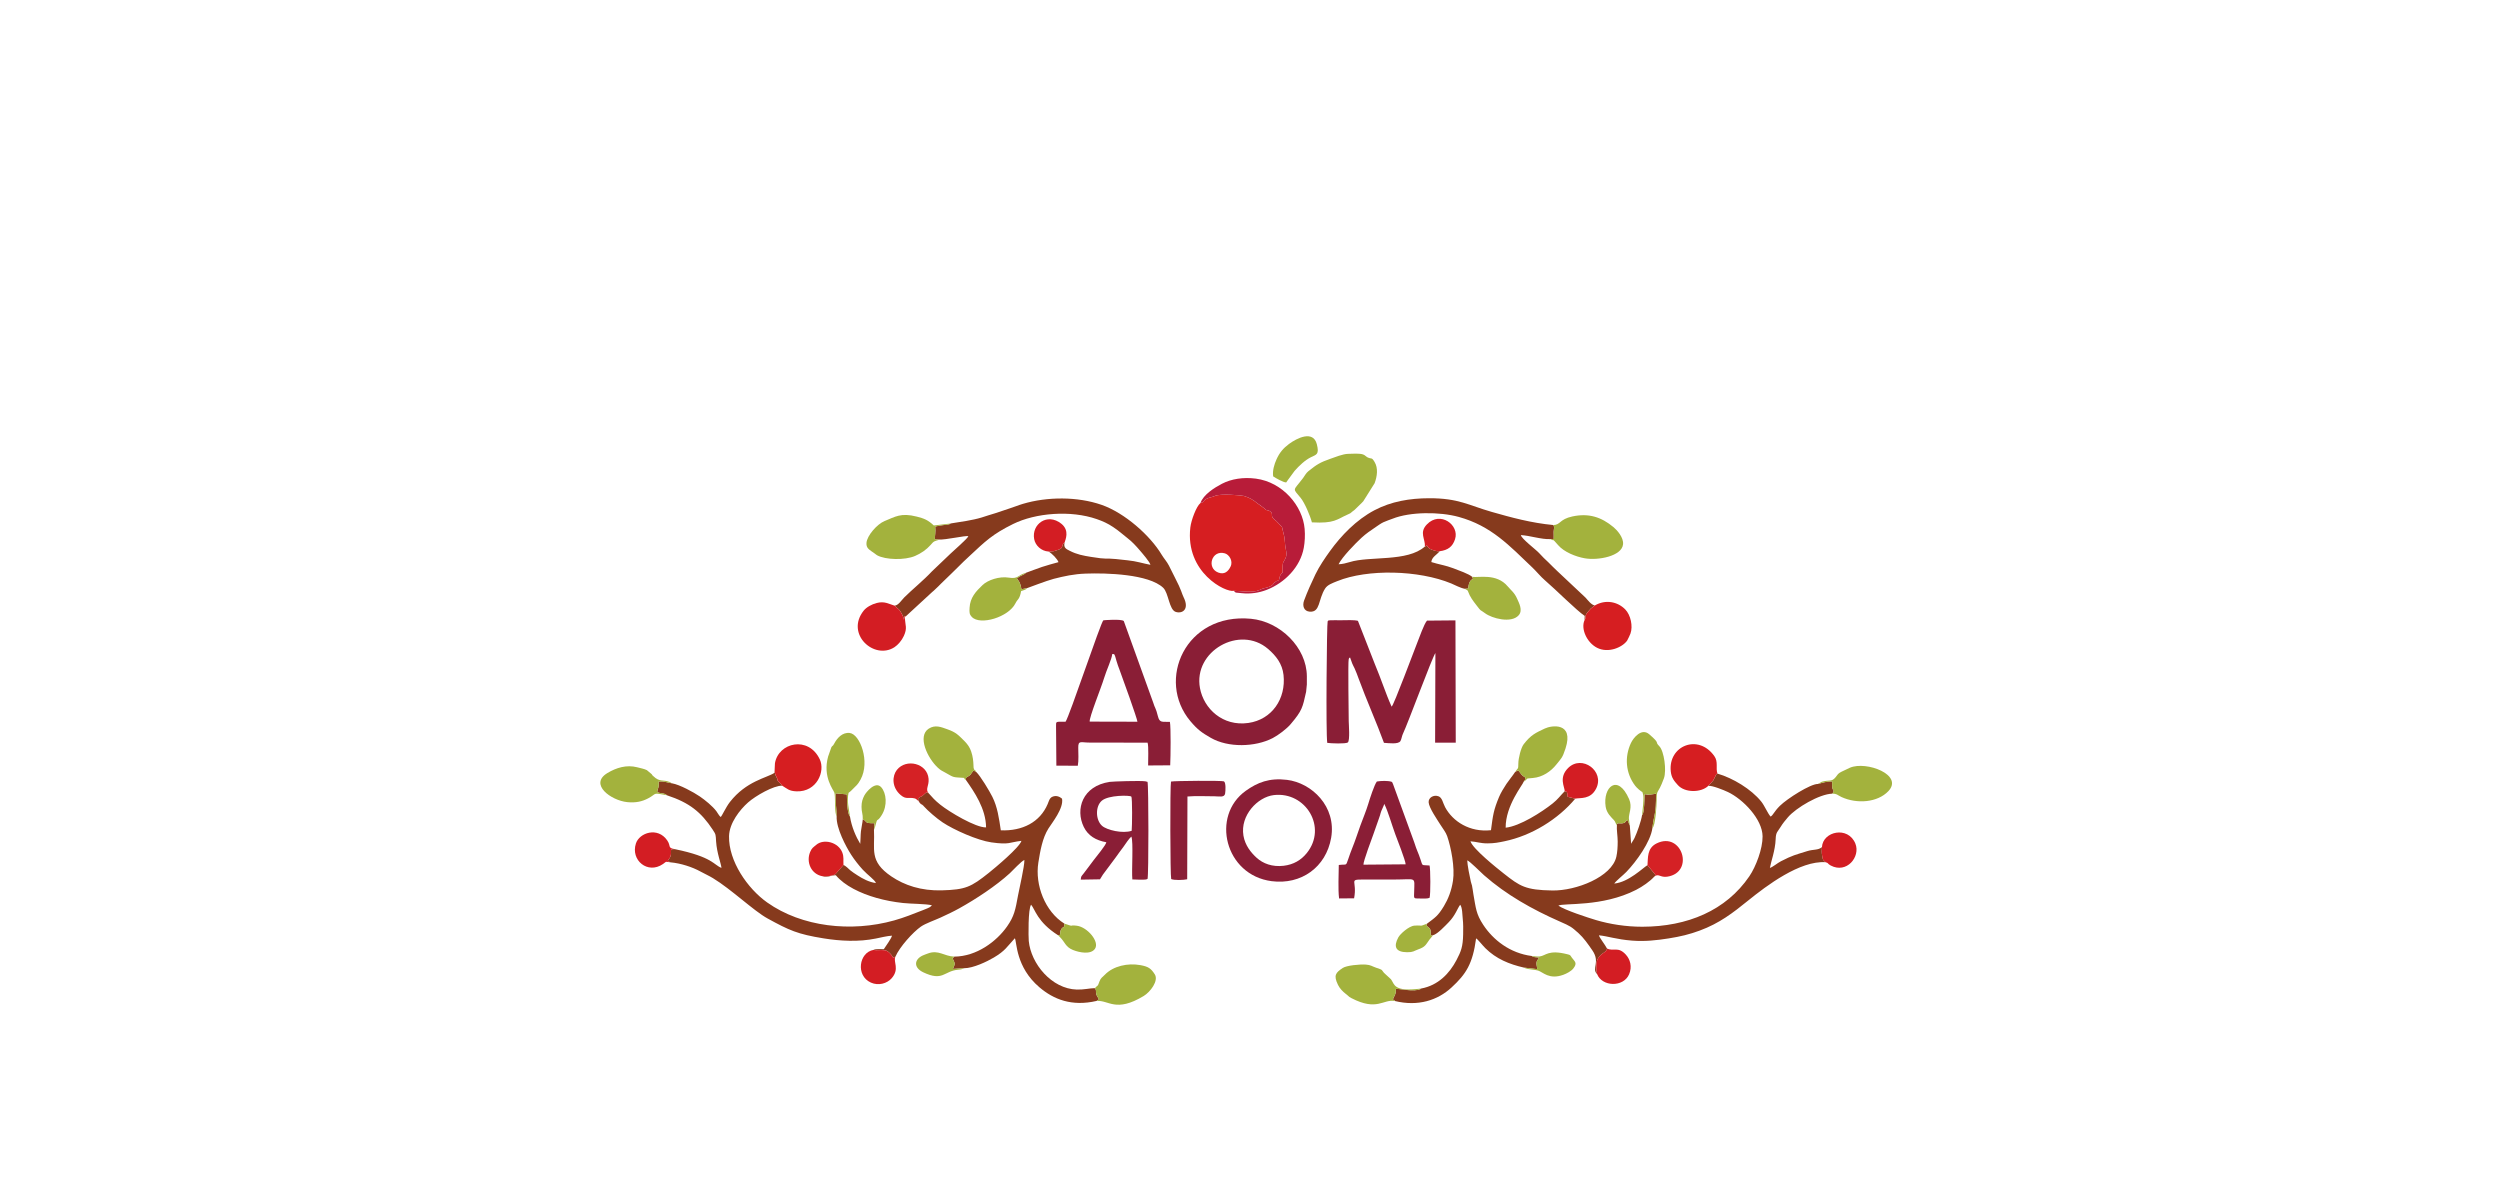 <?xml version="1.0" encoding="UTF-8"?> <!-- Creator: CorelDRAW 2020 (64-Bit) --> <svg xmlns="http://www.w3.org/2000/svg" xmlns:xlink="http://www.w3.org/1999/xlink" xmlns:xodm="http://www.corel.com/coreldraw/odm/2003" xml:space="preserve" width="717.767mm" height="338.667mm" style="shape-rendering:geometricPrecision; text-rendering:geometricPrecision; image-rendering:optimizeQuality; fill-rule:evenodd; clip-rule:evenodd" viewBox="0 0 2947.96 1390.95"> <defs> <style type="text/css"> <![CDATA[ .fil0 {fill:none} .fil1 {fill:#863A1D} .fil2 {fill:#8A1E36} .fil4 {fill:#A3B23D} .fil5 {fill:#B81C39} .fil6 {fill:#D31D23} .fil7 {fill:#D52125} .fil3 {fill:#D61E21} ]]> </style> </defs> <g id="Слой_x0020_1">  <rect class="fil0" x="-0" y="-0" width="2947.96" height="1390.95"></rect> <path class="fil1" d="M792.62 923.72c-6.12,-0.88 -9.05,-2.75 -16.02,-2.14 0.67,8.6 -1.07,6.83 -1.58,12.41 4.29,2.21 7.81,0.54 11.46,3.81 26.66,8.75 40.34,19.95 53.89,40.47 4.01,6.07 3.5,5.77 4.04,13.99 0.89,13.67 5.96,26.37 6.34,31.13 -8.96,-3.2 -10,-12.85 -54.94,-22.07 -8.26,-0.78 -2.11,3.68 -5.95,10.1l-2.43 3.42 2.12 1.61c0.19,0.12 0.94,0.31 1.2,0.43 12.07,1.03 25.88,5.64 34.99,10.69 5.11,2.83 10.02,4.94 14.91,7.9 21.83,13.22 48.06,38.58 64.45,47.57 25.6,14.04 35.42,18.54 66.07,23.48 19.73,3.18 41.35,4.36 61.72,0.17 5.4,-1.11 12.9,-2.97 18.96,-3.37 -0.8,3.53 -7.34,12.25 -9.67,15.97 -3.78,0.16 -9.1,-0.67 -12.08,0.79 4.17,1.05 10.53,-0.68 15.17,0.96 2.01,0.71 6.04,4.35 7.85,8.2l2.68 -0.99c5,-11.63 20.69,-28.98 30.13,-35.6 5.37,-3.76 17.12,-7.84 23.25,-10.69 8.44,-3.93 14.73,-6.83 22.11,-10.93 19.6,-10.9 43.03,-26.29 59.49,-41.31 3.3,-3.01 13.72,-14.5 17.19,-15.62 0.05,8.11 -5.81,32.46 -7.53,41.88 -3.08,16.87 -4.42,24.4 -12.95,36.54 -12.52,17.81 -36.03,35.35 -62.17,35.52 -0.64,0.46 0.32,0.75 -2.31,1.56 2.82,6.34 3.93,5.82 0.67,12.94l13.24 -0.82c10.69,0.01 27.02,-7.86 34.96,-12.57 13.71,-8.13 15.36,-12.6 24.85,-22.78 2.41,4.39 0.86,33.88 28.89,57.79 16.77,14.31 38.21,22.96 67.5,16.13l2.8 -1.91c-1.17,-2.42 -2.33,-3.15 -3.1,-5.8 -1.27,-4.32 0.7,-4.42 -1.91,-7.35 -6.03,0.06 -12.73,1.92 -21.17,1.67 -29.66,-0.88 -54.02,-30.4 -56.63,-57.31 -0.43,-4.38 -0.9,-38.07 2.76,-42.74 4.79,5.5 7.16,20.22 31.68,35.92 4.61,0.1 1.22,-2.23 3.63,-6.62 2.41,-4.38 4.21,-1.13 3.98,-6.99 -22.81,-14.09 -34.93,-45.64 -30.75,-71.93 2.21,-13.9 4.84,-29.1 11.92,-40.28 4.35,-6.87 18.17,-23.91 16.01,-35.17 -2.72,-2.36 -6.99,-4.28 -11.62,-2.13 -3.25,1.51 -4.05,5.54 -5.32,8.51 -9.11,21.41 -29.77,31.95 -55.25,30.97 -2.11,-14.19 -3.93,-27.5 -9.98,-39.57 -3.45,-6.88 -14.05,-24.59 -18.98,-29.22 -1.58,-1.04 -1.53,-0.98 -3.13,-1.83l-2.46 3.15c-1.62,2.43 0.14,0.59 -1.83,2.35 -3.25,2.91 -5.01,1.44 -4.74,5.76 9.85,14.06 23.5,33.77 23.75,55.9 -12.22,0.4 -43.43,-18.32 -54,-26.8 -6.84,-5.48 -9.24,-8.53 -13.79,-13.54 -1.85,-1.19 0.1,-0.31 -2.57,-1.04l-4.85 4.28c-0.87,0.46 -2.07,0.93 -2.93,1.46l-2.31 1.77c1.98,7.05 5.43,6.34 6.94,8.87 5.1,5.62 14.84,14.1 22.2,19.04 13.17,8.84 41.39,21.36 57.56,23.62 21.86,3.05 20.64,-0.09 35.46,-1.81 -2,7.52 -31.11,31.88 -38.48,37.75 -21.1,16.81 -27.31,19.82 -55.35,20.63 -24.39,0.7 -44.1,-5.94 -59.56,-16.42 -26.55,-18 -19.22,-31.72 -20.52,-54.98l0.61 -7.77c-13.37,0.35 -7.99,-2.5 -13.83,-4.48 -0.33,4.3 -1.62,9.42 -2.14,13.91 -0.57,4.95 -0.33,9.97 -0.81,14.91 -5.03,-8.22 -10.22,-19.99 -12.13,-32.25 -3.64,-3.99 -3.39,-21.31 -3.69,-26.07l-13.16 -1.24c-0.63,9.95 1.15,17.96 1.13,27.19 -0.57,13.95 10.88,35.44 17.1,45.16 3.73,5.83 9.08,12.64 13.71,17.68 5.95,6.48 14.24,11.95 15.54,15.78 -8.14,-1.08 -15.66,-5.19 -21.52,-8.97 -3.48,-2.25 -6.22,-4.01 -8.71,-6.05 -2.29,-1.87 -5.14,-5.29 -8.11,-6.28l-9.21 10.45c-2.43,1.55 -0.27,0.58 -3.71,1.66 -4.51,1.41 -7.09,1.01 -11.73,1.14 5.45,2.02 10.56,-1.4 15.72,-1.14 10.31,12.36 29.11,21.38 47.98,26.71 9.98,2.82 20.15,4.76 31.3,5.99 9.33,1.03 26.63,0.88 34,2.67 -0.17,0.21 -0.41,0.45 -0.56,0.59l-1.13 1.06c-0.19,0.14 -0.38,0.29 -0.58,0.43 -0.18,0.13 -0.4,0.25 -0.58,0.36 -0.63,0.39 -1.43,0.71 -2.29,1.1 -2.17,1 -3.67,1.51 -5.59,2.26 -11.41,4.44 -21.82,8.71 -33.89,12.09 -50.53,14.13 -108.72,7.73 -149.56,-21.15 -23.48,-16.6 -45.62,-49.02 -45.05,-78.11 0.31,-15.64 12.84,-31.36 22.43,-39.87 8.71,-7.73 30.21,-20.11 40.25,-19.77 -0.37,-0.54 -1.35,-1.82 -1.86,-2.28 -5.93,-5.43 -1.84,-2.26 -5,-8.09 -2.95,-5.45 -1.81,-7.76 -1.74,-16.12l-0.59 11.38c-8.98,5.95 -33.14,9.57 -52.46,34.33 -4.84,6.2 -9.43,16.68 -10.88,17.71 -1.59,-0.97 -3.92,-5.32 -5.14,-6.92 -4.5,-5.93 -13.14,-12.99 -19.34,-17.23 -7.67,-5.25 -23.81,-13.96 -32.78,-15.56z"></path> <path class="fil1" d="M1786.59 910.33c-3.16,4.81 -6.45,8.49 -10.17,13.95 -2.97,4.36 -6.92,11.05 -8.75,15.46 -6.46,15.51 -7.21,21.43 -9.53,39.22 -25.07,2.71 -45.08,-10.34 -54.09,-27.16 -2.72,-5.07 -3.31,-11.29 -7.96,-12.9 -5.62,-1.95 -11.83,1.66 -11.46,7.19 0.43,6.49 10.15,20.47 14.06,26.68 2.6,4.13 6.25,8.71 7.79,13.18 4.7,13.59 9.21,37.34 6.88,52.5 -1.87,12.1 -5.68,21.71 -10.76,30.11 -7.13,11.78 -10.41,13.46 -19.9,20.63 -0.65,1.16 -0.13,1.29 -0.88,2.16 4.71,4.05 5.34,3.2 5.37,11.3 1.67,0.86 -0.58,0.64 2.53,0.21 5.37,-1.36 14.66,-11.39 18.6,-15.42 7.97,-8.15 10.31,-16.5 13.51,-20.56 2.6,2.95 2.57,12.49 2.99,16.18 0.7,6.15 0.63,12.52 0.5,18.72 -0.29,14.55 -2.42,20 -7.86,30.37 -8.13,15.51 -21.45,29.81 -41.7,33.51 -0.19,0.17 -0.51,0.11 -0.63,0.41 -0.12,0.31 -0.47,0.31 -0.65,0.39 -7.51,3.2 -22.25,-0.34 -28.45,-0.54 -0.04,3.29 -0,4.28 -0.98,6.9l-2.74 5.87c3.69,1.08 1.08,0.41 2.32,1.65 27.66,6.79 50.65,-0.89 66.9,-15.83 17.37,-15.97 25.04,-28.07 29.06,-57.95 1.48,0.38 7.2,7.83 10.97,11.57 12.66,12.55 28.12,18.9 45.51,22.86l15.57 1.8c-0.22,-3.53 -1.31,-5.95 -0.68,-8.51 0.8,-3.23 2.09,-2.22 2.64,-5.15 -3.45,-0.46 -6.36,-0.14 -8.34,-1.83 -25.72,-3.3 -45.51,-18.85 -57.36,-36.93 -8.31,-12.68 -8.5,-19.19 -11.47,-35.76 -0.62,-3.47 -0.93,-7.22 -1.7,-10.49 -0.3,-1.28 -0.8,-2.17 -1.37,-4.63 -1.27,-5.47 -4.16,-19.86 -4.2,-25.01 3.75,1.66 14.93,13.28 19.75,17.53 26.11,22.99 56.84,40.31 89.58,54.71 12.33,5.42 13.27,5.93 21.95,13.74 5.99,5.39 11.01,12.6 16.25,20.21 9.71,14.1 -1.26,21.42 5.58,27.94 -0.82,-2.77 -1.39,-11.02 -0.47,-14.47 2.83,-10.6 11.79,-10.17 12.17,-15.64 -2.16,-4.41 -8.99,-12.78 -9.53,-15.6 10.51,0.95 19.89,4.73 39.15,6.26 14.97,1.19 29.22,-0.4 43.01,-2.6 13.99,-2.23 24.29,-4.67 36.7,-9.25 23.36,-8.63 39.07,-20.83 56.88,-35.24 22.13,-17.9 61.18,-47.35 91.44,-45.39 -3.49,-3.73 -2.77,-1.45 -3.98,-7.83 -0.72,-3.85 -0.51,-6.13 -0.21,-9.93 -4.53,3.82 -10.13,2.44 -17.12,4.63 -14.59,4.56 -17.32,4.88 -31.29,12.04 -4.08,2.09 -10.01,7.12 -12.99,7.83 1.13,-6.9 6.36,-20.81 6.79,-33.78 0.28,-8.59 2.27,-8.62 5.73,-14.36 2.6,-4.32 5.8,-8.11 8.6,-11.41 9.75,-11.46 37.34,-27.58 52.43,-28 1.76,-2.19 0.55,-0.53 1.82,-3.42 -2.41,-2.28 -1.95,-6.7 -1.84,-11.04 -7.67,0.18 -9.84,1.2 -16.96,3.03 -8.71,-0.15 -35.99,17.14 -44.78,25.77 -6.93,6.81 -8.05,11.25 -10.98,12.67 -3.47,-3.88 -7,-12.74 -11.09,-17.81 -11.74,-14.56 -33.39,-27.61 -51.51,-32.85 -1.77,0.75 -0.86,-0.01 -2.95,4.05 -0.77,1.49 -1.24,2.56 -2.02,3.99l-2.94 3.31c-1.25,1.04 -2,1.75 -2.86,3.1 4.31,-0.62 18,4.86 23.11,7.29 18,8.58 40.62,32.07 40.83,52.19 0.15,14.62 -7.8,35.68 -15.61,47.15 -27.5,40.33 -73.01,59.42 -126.21,59.49 -19.06,0.02 -38.14,-2.97 -54.53,-7.84 -9.7,-2.88 -37.28,-11.88 -44.44,-17.06 6.07,-3.38 51.48,1.96 91.68,-18.6 7.62,-3.9 16.2,-9.89 21.36,-15.55 1.57,-1.56 0.38,0.46 1.28,-2.35l-8.45 -10.18c-0.08,-0.11 -0.32,-0.24 -0.37,-0.54 -0.06,-0.31 -0.23,-0.39 -0.38,-0.55 -5.31,3.09 -22.19,20.13 -39.26,21.77 2.31,-3.46 10.39,-9.71 14.25,-13.7 11.97,-12.41 28.54,-35.53 30.72,-51.58 1.78,-16.13 4.55,-15.99 4.3,-40.71 -4.21,0.76 -8.85,1.69 -13.44,0.61 -0.15,4.14 -0.31,23.4 -2.95,24.4 -1.22,7.62 -5.75,20.33 -8.99,27.31 -1.21,2.6 -3.86,6 -3.98,6.86l-1.55 -21.66c-1.22,-1.97 -1.63,-5.07 -3.11,-6.84 -2.71,4.22 -3.92,4.59 -10.82,4.28 -0.84,1.08 -1.3,-0.84 -1.3,2.3 -0.48,4.73 0.95,13.05 0.94,19.11 -0.01,5.99 -0.33,12.49 -1.59,18 -5.44,23.85 -47.48,40.21 -75.42,39.77 -31.74,-0.5 -38.17,-4.89 -57.56,-20.19 -8.05,-6.35 -36.19,-28.81 -39.06,-37.81 7.77,0.56 11.39,2.47 20.13,2.45 8,-0.02 13.06,-1.05 19.88,-2.46 32.29,-6.68 63.32,-26.07 83.58,-50.23l-9.07 -2.29c-0.14,-5.14 -0.2,-5.85 -3.3,-6.6 -5.4,5.47 -8.11,9.61 -14.29,14.51 -12.87,10.19 -38.6,26.8 -55.41,28.57 -0.26,-26.12 20.49,-50.88 21.21,-54.19 2.46,-3.76 1.22,-0.55 2.19,-4.82 -5.21,-2.98 -4.69,-4.08 -8.28,-8.24 -3.02,0.48 -1.32,0.05 -3.91,1.64z"></path> <path class="fil2" d="M1631.98 875.93c5.47,0.36 16.92,2 19.38,-2.06 1.18,-1.95 1.74,-5.93 2.68,-7.94 6.69,-14.26 34.51,-90.05 38.56,-95.91l-0.34 105.73 24.34 0 -0.35 -144.22 -33.56 0.31c-3.57,4.06 -9.13,20.32 -11.36,25.72 -3.22,7.79 -28.06,75 -30.37,75.67 -3.42,-7.47 -7.17,-17.39 -9.85,-24.64 -2.82,-7.62 -6.66,-17.74 -10.06,-25.87l-19.81 -50.66c-4.82,-1.24 -13.27,-0.7 -18.53,-0.69 -3.2,0 -6.39,0.01 -9.59,-0.01 -1,-0.01 -3.49,-0.06 -4.35,0.05 -3.76,0.5 -1.56,-0.27 -3.22,1.22 -1.02,1.49 -2.24,133.33 -0.47,143.34 4.5,0.67 21.46,1.33 24.23,-0.46 2.73,-2.21 1.12,-21.65 1.09,-24.97 -0.04,-5.79 -0.97,-70.59 -0.05,-73 1.12,-2.93 -0.86,-0.03 1.6,-2.33 0.89,2.34 1.63,4.7 2.6,7.22 0.83,2.16 1.74,3.45 2.74,5.66 2.02,4.43 3.25,7.89 4.87,12.33 8.73,24.01 21.59,52.81 29.79,75.51z"></path> <path class="fil1" d="M1121.15 617.26c-2.19,1.66 -6.21,1.66 -8.94,1.95 -3.47,0.38 -6.18,1.06 -9.41,1.66 0.64,6.76 -0.43,10.48 -0.42,15.2l4.61 0.13c7.79,0.68 32.13,-5.12 34.89,-3.88 -1.23,3.1 -17.15,16.72 -21.07,20.55l-21.79 20.79c-9.95,10.67 -23.38,21.5 -32.71,30.79 -2.99,2.98 -7.26,9.85 -11.6,9.68 2.02,0.85 0.22,0.03 1.43,1.17 0.16,0.15 0.66,0.68 0.85,0.85 0.14,0.13 0.33,0.31 0.48,0.44l2.51 2.09c1.88,2.09 5.37,7.75 5.94,12.23l0.38 -4.33 2.29 -0.25 30.57 -28.18c0.76,-0.68 1.03,-0.94 1.91,-1.63l5.28 -5c2.64,-2.79 4.4,-4.34 7.45,-7.35 5.09,-5.03 10.29,-9.79 14.98,-14.59 5.5,-5.63 9.44,-9.25 14.61,-14.08 18.47,-17.26 27.08,-25.69 51.17,-37.58 26.57,-13.12 67.94,-16.53 98.77,-5.78 6.98,2.44 12.82,5.01 19.35,9.4 7.86,5.28 10.81,8.4 16.65,12.88 5.58,4.28 10.08,9.16 14.84,14.72 2.81,3.29 11.84,13.66 12.38,16.89 -9.11,-1.72 -16.47,-4.3 -26.77,-5.31 -4.46,-0.44 -9.65,-1.1 -14.02,-1.52 -14.42,-1.37 -8.84,0.8 -29.45,-2.55 -8.98,-1.46 -16.46,-2.79 -24.99,-7.2 -3.87,-2 -7.49,-3.34 -5.98,-9.71 -4.28,2.65 -0.74,6.04 -6.54,8.25 -1.44,0.55 -5.62,1.85 -6.1,1.95 -2.26,0.47 -4.27,0.1 -6.36,0.42 4.11,2.13 10.54,8.9 11.82,12.53 -6.48,1.84 -12.74,3.39 -19.43,5.64 -6.19,2.08 -12.83,4.74 -19,6.92 -1.95,2.31 -5.84,2.89 -10.67,6.42l0.78 1.13c3.5,5.03 3.18,5.64 4.67,11.83l6.72 -1.35c0.24,-0.02 23.45,-8.93 31.28,-10.92 12.48,-3.17 23.66,-5.65 37.65,-6.16 24.69,-0.9 74.3,0.54 91.42,16.67 6.51,6.13 6.88,26.09 14.93,28.53 7.88,2.38 16.16,-3.18 9.29,-17.06 -2.27,-4.58 -2.55,-8.52 -10.08,-22.9 -2.67,-5.11 -4.71,-9.41 -7.35,-14.68 -2.31,-4.6 -5.94,-8.46 -8.6,-12.91 -13.57,-22.66 -43.56,-49.26 -70.88,-58.75 -28.37,-9.85 -63.9,-9.7 -92.66,-1.16 -6.15,1.83 -9.82,3.58 -16.19,5.55l-16.18 5.42c-5.71,1.61 -11.2,3.54 -16.44,5.15 -10.37,3.19 -25.56,5.3 -36.29,6.98z"></path> <path class="fil1" d="M1727.36 694.33l3.92 -0.29c0.36,-5.11 1.83,-10.3 5.8,-11.29 -0.74,-0.85 -0.83,-2.03 -1.02,-2.52 -4.3,-3.64 -15.66,-7.55 -22.41,-10.16 -8.45,-3.26 -17.31,-4.57 -25.86,-7.29 0.52,-5.99 6.45,-8.47 9.84,-12.78 -3.01,0.62 -10.35,-1.71 -12.57,-3.57 -1.51,-1.27 -1.73,-1.82 -2.61,-3.51 -1.25,1.39 -0.26,0.67 -2.26,1.54 -20.77,18.47 -64.96,10.95 -88.66,18.36 -3.67,1.15 -8.73,2.43 -13.09,2.55 4.02,-8.47 20.39,-25.12 26.99,-31.19 5.56,-5.1 10.58,-8.47 16.88,-12.73 2.8,-1.89 5.82,-4.15 8.99,-5.64 3.19,-1.5 7.92,-3.02 10.8,-4.16 20.73,-8.25 55.43,-8.34 78.09,-2.08 38.45,10.63 59.6,33.79 87.01,59.91 4.73,4.51 9.53,10.54 14.63,14.88 11.84,10.08 37.49,35.78 46.8,41.88l-0.17 4.97c3.03,-5.04 -1.66,-3.82 5.69,-11.68l1.22 -1.39c0.13,-0.13 0.29,-0.33 0.42,-0.46l4.81 -3.76c-4.26,-0.49 -8.62,-6.74 -11.12,-9.34l-33.16 -31.17c-3.61,-3.23 -6.72,-6.68 -10.53,-10.33 -4.12,-3.95 -6.79,-6.25 -10.88,-10.87 -3.53,-3.98 -20.88,-16.92 -21.54,-21.21 10.32,0.44 24.43,5.33 35.06,4.72l3.68 -0.11c0.2,-3 -0.14,-5.61 -0.04,-8.54 0.13,-4.22 1.25,-4.92 -0.33,-7.93 -26.02,-2.41 -50.08,-9.04 -72.5,-15.43 -27.54,-7.85 -39.05,-16.25 -73.96,-16.18 -23.05,0.05 -44.82,3.78 -64.57,14.18 -21.36,11.26 -39.21,29.8 -52.54,48.31 -5.46,7.58 -12.61,17.98 -17.04,27.26 -4.53,9.49 -9.59,20.57 -13.37,30.86 -2.27,6.19 -0.33,12.63 6.66,13.15 12.63,0.94 9.83,-14.3 18.12,-27.26 2.85,-4.44 8.36,-6.31 14.24,-8.7 35.81,-14.6 96.25,-13.11 134.56,2.72 4.46,1.84 10.69,5.39 15.98,6.27z"></path> <path class="fil2" d="M1414.99 811.42c-8.11,-43.57 46.9,-74.85 80.26,-46.24 9.32,8 16.83,17.47 18.27,30.76 3.04,27.95 -13.61,52.6 -41.5,56.57 -30.18,4.3 -52.5,-16.78 -57.03,-41.1zm126.03 -4.35c-0.02,-3.19 0.02,-6.38 0.01,-9.56 -0.17,-34.06 -31.51,-64.59 -65.87,-67.86 -77.38,-7.35 -112.14,72.55 -71.42,120.8 8.61,10.21 13.61,13.59 24,19.58 20.49,11.82 52.42,11.01 73.03,0.3 6.51,-3.38 16.33,-10.75 21.08,-16.35 13.72,-16.16 14.16,-19.6 18.3,-38.22l0.88 -8.69z"></path> <path class="fil2" d="M1284.95 850.9c-0.83,-4.57 13.75,-40.55 16.75,-50.63 2.92,-9.83 9.47,-23.35 9.8,-29 2.92,-0.25 2.73,-0.17 4.95,7.84 0.98,3.54 2.48,7.49 3.67,10.66 3.47,9.22 21.03,58.05 21.11,61.28l-56.28 -0.14zm-14.01 52.03c1.14,-6.12 0.6,-14.77 0.52,-21.19 -0.11,-9.07 3.06,-6.11 13.08,-6.11l68.68 0.11c1.42,4.43 0.53,20.57 0.63,26.88l26.04 -0.18c0.53,-10.88 0.86,-45.2 -0.35,-51.23 -9,-0.44 -12.13,1.74 -14.24,-6.96 -2.33,-9.62 -3.54,-9.27 -5.4,-15.6l-34.75 -96.34c-2.88,-2.71 -23.91,-0.96 -24.1,-0.85 -2.86,1.8 -40.39,114.42 -44.58,119.59 -11.94,0.02 -11.19,-0.79 -11.2,5.48l0.38 46.3 25.28 0.11z"></path> <path class="fil3" d="M1451.12 667.98c-2.8,5.97 -7.38,9.95 -14.69,7.12 -13.96,-5.4 -7.68,-26.97 7.84,-22.63 5.02,1.4 9.98,8.81 6.85,15.51zm-35.58 -74.77c-4.74,3.65 -10.93,20.19 -11.92,28.77 -6.16,53.25 41.82,77 51.22,74.69 9.94,0.13 21.46,2.88 30.37,-0.95 3.22,-1.39 3.04,-1.54 6.3,-2.31 2.39,-0.56 4.49,-1.04 6.66,-2.14 3.5,-1.78 2.5,-2.24 4.59,-4.15 7.42,-6.78 3.15,4.6 6.7,-8.35l1.48 -2.6c0.12,-0.13 0.36,-0.31 0.48,-0.42l1.07 -0.82c0.09,-5.57 -0.52,-10.05 1.12,-12.63 3.99,-6.28 3.91,-8.49 2.24,-16.9 -0.69,-3.47 -0.59,-7 -1.19,-11.02 -0.66,-4.42 -1.5,-6.04 -2.25,-9.89 -0.96,-4.87 -0.68,-2.92 -2.29,-4.76l-5.12 -5.35c-0.15,-0.11 -0.36,-0.26 -0.51,-0.37 -8.49,-5.94 -1.54,-7.64 -7.03,-11.2 -2.7,-1.76 -2.57,-0.52 -4.58,-1.58 -2.56,-1.36 0.83,0.85 -1.36,-1.15 -0.13,-0.12 -0.27,-0.34 -0.4,-0.46l-8.56 -6.23c-4.84,-4 -9.49,-6.75 -15.82,-8.57 -2.67,-0.77 -27.92,-2.96 -34.12,-0.02 -3.16,1.5 -6.14,1.63 -9.18,3.02 -5.75,2.64 -1.7,3.65 -7.91,5.39z"></path> <path class="fil2" d="M1466.23 985.29c-3.94,-23.7 16.67,-45.51 35.92,-47.74 37.6,-4.35 63.37,38.14 38.69,68.5 -6.57,8.08 -15.37,13.47 -27.18,14.86 -13.41,1.57 -24.3,-2.56 -31.86,-9.44 -6.46,-5.88 -13.62,-14.45 -15.57,-26.18zm103.45 2.61c6.38,-36.85 -22.87,-64.75 -52.12,-68.31 -20.89,-2.54 -34.8,3.11 -48.49,12.87 -41.54,29.61 -24.72,99.48 30.47,106.61 34.66,4.48 64.1,-16.34 70.14,-51.18z"></path> <path class="fil2" d="M1632.28 947.9c4.36,8.38 9.03,25.06 12.94,35.62 1.8,4.88 12.3,31.5 12.28,35.67l-49.75 0.42c-0.34,-3.66 10.25,-31.76 11.76,-35.96l6.37 -18.13c2.81,-7.42 1.12,-5.53 4.77,-13.37 0.85,-1.82 1.26,-2.82 1.64,-4.26zm-35.55 111.38c3.95,-20.82 -6.82,-22.16 10.34,-22.14l36.51 -0c27.12,-0 24.34,-4.01 23.98,14.24 -0.17,8.36 -1.24,8.12 6.45,8.12 3.99,-0 8.81,0.45 11.7,-0.74 1.35,-3.77 1.12,-34.64 0,-38.17 -9.66,-1.02 -7.78,1.69 -10.79,-7.48 -2.76,-8.41 -3.91,-9.2 -7.37,-20.11l-24.88 -68.3c-1.73,-3.48 0.22,-0.86 -1.77,-2.86 -4.34,-1.34 -12.11,-1.17 -17.32,-0.29 -2.98,3.71 -8.33,20.34 -10.08,26.19 -2.49,8.36 -6.43,17.62 -9.39,25.78 -3.2,8.85 -6.15,18.2 -9.5,26.36 -1.8,4.38 -3.32,8.87 -4.83,13.26 -2.99,8.69 -1.53,5.54 -11.12,6.86 -0.07,11.08 -0.99,28.92 0.37,39.44l17.68 -0.16z"></path> <path class="fil2" d="M1334.46 979.66c-10.63,3.61 -29.3,-0.85 -34.93,-5.85 -7.68,-6.81 -8.14,-22.88 -0.32,-29.61 7.98,-6.86 33.15,-6.54 34.78,-4.9 1.4,1.41 1.01,35.81 0.47,40.36zm16.2 -58.35c-5.97,-0.92 -38.6,0.14 -42.07,0.67 -32.37,4.87 -40.78,32.36 -30.62,53.14 5.04,10.31 14.18,15.82 26.61,18.06 -0.53,3.48 -11.59,16.61 -15.15,21.36 -2.91,3.89 -5.07,6.77 -7.85,10.45 -1.23,1.63 -2.49,3.37 -4.11,5.43 -2.62,3.33 -2.62,2.55 -3.05,6.84l22.66 -0.38 3.03 -4.89c0.11,-0.17 0.23,-0.4 0.34,-0.57l15.2 -20.41c2.48,-3.81 6.24,-8.36 9.12,-12.48 2.18,-3.12 6.85,-10.19 9.32,-12.03 2.57,6 0.14,40.01 1.16,50.52 1.02,0.07 16.49,0.81 17.09,-0.3 0.17,-0.32 0.56,-0.14 0.83,-0.24 1.38,-4.62 1.32,-110.25 -0.03,-114.54l-2.49 -0.61z"></path> <path class="fil4" d="M1546.97 615.96c26.81,1.46 28.91,-3.37 42.14,-9.23 4.51,-2 2.03,-0.81 5.45,-3.42 2.56,-1.96 2.68,-1.82 4.71,-3.99 3.12,-3.34 5.16,-4.71 8.28,-8.23l13.38 -21.31c2.99,-8.02 4.36,-17.71 -0.05,-25.03 -3.75,-6.23 -3.22,-2.85 -8.6,-5.6 -2.1,-1.07 -2.91,-3.51 -8.71,-4.01 -4.06,-0.35 -9.75,-0.08 -13.93,0.03 -6.32,0.16 -15.57,3.97 -20.72,5.76 -12.17,4.22 -16.36,6.82 -26.27,14.84 -2.72,2.2 -4.27,5.49 -6.06,7.86 -12.23,16.17 -12.68,11.33 -2.72,23.68 4.6,5.7 11,20.59 13.1,28.66z"></path> <path class="fil5" d="M1415.54 593.21c6.22,-1.74 2.16,-2.75 7.91,-5.39 3.03,-1.39 6.02,-1.52 9.18,-3.02 6.19,-2.94 31.45,-0.75 34.12,0.02 6.34,1.83 10.98,4.57 15.82,8.57l8.56 6.23c0.13,0.12 0.27,0.34 0.4,0.46 2.19,2 -1.2,-0.21 1.36,1.15 2,1.06 1.87,-0.18 4.58,1.58 5.49,3.56 -1.46,5.26 7.03,11.2 0.15,0.11 0.36,0.26 0.51,0.37l5.12 5.35c1.61,1.84 1.33,-0.11 2.29,4.76 0.76,3.85 1.6,5.47 2.25,9.89 0.6,4.02 0.5,7.55 1.19,11.02 1.67,8.41 1.75,10.62 -2.24,16.9 -1.64,2.58 -1.03,7.07 -1.12,12.63l-1.07 0.82c-0.12,0.11 -0.36,0.29 -0.48,0.42l-1.48 2.6c-3.55,12.95 0.72,1.58 -6.7,8.35 -2.09,1.91 -1.1,2.37 -4.59,4.15 -2.17,1.11 -4.27,1.58 -6.66,2.14 -3.26,0.77 -3.08,0.92 -6.3,2.31 -8.91,3.84 -20.44,1.08 -30.37,0.95 2.73,2.96 1.51,1.86 9.26,2.78 9.93,1.19 20.48,-0.35 29.66,-3.93 21.44,-8.37 39.52,-27.08 43.61,-49.42 1.29,-7.03 1.68,-14.85 1.03,-22.46 -2.3,-27.03 -25.78,-55.01 -57.44,-59.23 -14.96,-1.99 -29.07,0.36 -40.03,6.02 -8.3,4.29 -22.1,12.75 -25.38,22.78z"></path> <path class="fil4" d="M1106.99 636.21l-4.61 -0.13c-0.01,-4.72 1.05,-8.44 0.42,-15.2 3.23,-0.6 5.94,-1.29 9.41,-1.66 2.73,-0.3 6.76,-0.29 8.94,-1.95l-20.02 2.36c-7.08,-6.58 -11.33,-8.23 -20.12,-10.47 -18.8,-4.81 -25.42,0.24 -37.9,5.24 -8.73,3.49 -20.8,17.2 -21.38,25.81 -0.37,5.51 2.58,7.43 6.08,9.98 1.9,1.39 2.35,1.45 4.46,3.12 0.14,0.11 0.32,0.29 0.46,0.4l1.59 1.09c9.81,5.41 32.62,5.99 44.69,0.78 7.1,-3.06 13.31,-7.31 18.42,-13.06 3.43,-3.87 3.12,-3.67 6.39,-4.92 2.7,-1.04 1.69,-0.02 3.18,-1.38z"></path> <path class="fil4" d="M1831.77 619.14c1.58,3.01 0.47,3.72 0.33,7.93 -0.09,2.94 0.24,5.54 0.04,8.54l-3.68 0.11c5.11,3.55 0.36,-2.76 8.89,7.13 7.02,8.13 20.68,13.61 31.47,15.49 15.7,2.74 43.62,-2.45 45.06,-16.5 0.83,-8.06 -7.16,-16.81 -11.09,-20.1 -14.46,-12.1 -29.36,-16.89 -48.63,-12.77 -15.33,3.28 -13.97,9.99 -22.4,10.16z"></path> <path class="fil2" d="M1400.23 939.22c9.69,-0.87 22.12,-0.24 32.11,-0.24 5.28,0 11.47,1.75 12.3,-3.21 0.55,-3.31 1.06,-12.95 -1.39,-14.4 -1.83,-1.08 -59.06,-0.68 -62.43,0.25 -1.2,4.86 -0.94,111.51 0.23,114.95 3.5,1.59 14.38,1.26 18.87,0.25l0.31 -97.6z"></path> <path class="fil4" d="M1936.32 960.88c2.63,-1 2.8,-20.25 2.95,-24.4 4.59,1.08 9.23,0.15 13.44,-0.61 0.26,24.71 -2.52,24.58 -4.3,40.71 3.69,-2.36 5.06,-27.08 5.09,-32.17 0.1,-15.54 0.77,-5.34 8.55,-26.6 3.36,-9.19 0.23,-32.12 -5.36,-37.84 -6.23,-6.38 1.9,-2.17 -11.95,-14.15 -9.04,-7.82 -18.65,4.14 -21.57,10.37 -7.6,16.19 -6.44,35.37 5.08,50.45 1.18,1.55 2.75,3.01 4.31,4.39 5.43,4.79 3.37,0.95 4.71,4.97 0.83,2.51 0.63,5.78 0.54,8.42 -0.21,5.97 -1.09,10.66 -1.5,16.46z"></path> <path class="fil4" d="M1786.59 910.33c2.59,-1.58 0.88,-1.16 3.91,-1.64 3.6,4.16 3.07,5.27 8.28,8.24 -0.97,4.27 0.27,1.07 -2.19,4.82 7.07,-4 -0.38,-3.41 11.19,-4.39 11.06,-0.94 20.96,-7.59 27.56,-15.98 5.55,-7.07 6.92,-7.12 10.7,-18.81 10.13,-31.27 -16.48,-27.31 -24.45,-23.51 -10.62,5.07 -16.31,7.37 -24.88,18.52 -3.32,4.31 -6.28,16.71 -6.3,22.53 -0.02,7.97 -0.55,4.91 -3.81,10.21z"></path> <path class="fil4" d="M986.58 962.72c0.02,-9.23 -1.76,-17.23 -1.13,-27.19l13.16 1.24c0.29,4.76 0.05,22.08 3.69,26.07 -1.2,-8.88 -3.83,-18.39 -1.68,-27.98 2.05,-1.53 2.36,-1.72 4.02,-3.45 5.25,-5.47 6.47,-5.5 10.19,-12.3 11.38,-20.83 -0.57,-53.33 -12.85,-54.8 -8.65,-1.03 -14.87,6.06 -18.22,12.41 -1.99,3.76 -1.68,1.81 -3.37,4.31l-3.9 11.11c-6.63,24.19 6.55,39.47 7.4,42.6 1.29,4.74 0.09,19.24 1.89,26.01l0.81 1.96z"></path> <path class="fil3" d="M1880.64 713.93l-4.81 3.76c-0.13,0.13 -0.3,0.33 -0.42,0.46l-1.22 1.39c-7.36,7.86 -2.66,6.64 -5.69,11.68 -4.64,9.99 2.43,26.32 14.69,32.62 13.18,6.77 29.8,-0.39 35.5,-8.42 0.66,-0.92 3.53,-7.2 3.93,-8.32 3.08,-8.53 0.36,-21.89 -6.22,-28.56 -9,-9.13 -23.27,-11.95 -35.76,-4.6z"></path> <path class="fil4" d="M1644.62 1180.34c-1.24,-1.24 1.37,-0.57 -2.32,-1.65l2.74 -5.87c0.98,-2.62 0.94,-3.61 0.98,-6.9 6.2,0.2 20.95,3.74 28.45,0.54 0.17,-0.07 0.52,-0.08 0.65,-0.39 0.12,-0.31 0.44,-0.25 0.63,-0.41 -32.99,4.4 -31.21,-5.24 -35.54,-10.92l-8.18 -7.52c-3.48,-3.77 -0.15,-3.05 -9.49,-6.16 -4.55,-1.52 -6.01,-3.22 -11.95,-3.64 -7.15,-0.5 -22.84,1.01 -27.31,4.03 -8.19,5.52 -11.09,8.53 -5.53,19.92 2.14,4.39 5.67,7.91 9.44,10.83 0.15,0.11 0.36,0.26 0.5,0.38 0.14,0.11 0.35,0.27 0.48,0.38 0.14,0.11 0.33,0.28 0.47,0.39 0.13,0.11 0.32,0.29 0.45,0.4 2.28,1.99 1.81,1.84 4.52,3.25 30.26,15.71 37.49,0.96 51,3.35z"></path> <path class="fil4" d="M1139.03 919.79c-0.27,-4.33 1.49,-2.85 4.74,-5.76 1.97,-1.76 0.21,0.08 1.83,-2.35l2.46 -3.15c1.6,0.85 1.55,0.79 3.13,1.83 -2.51,-4.81 -2.06,-0.48 -3.14,-5.04 -0.38,-1.6 0.72,-17.29 -7.32,-27.46 -1.18,-1.49 -1.94,-2.48 -3.23,-3.75 -7.51,-7.44 -9.96,-10.49 -20.52,-14.22 -7.13,-2.51 -14.2,-5.66 -21.91,-0.62 -13.57,8.87 -1.49,34.75 11.06,46.23 3.24,2.96 4.75,3.46 8.48,5.53 10.89,6.04 7.87,5.32 22.14,6.24 1.91,3.03 0.09,0.81 2.27,2.52z"></path> <path class="fil4" d="M1290.92 1165.24c2.62,2.93 0.65,3.03 1.91,7.35 0.78,2.64 1.93,3.37 3.1,5.8l-2.8 1.91c14.39,-1.17 22.47,14.05 55.48,-5.83 7.7,-4.64 17.95,-17.91 13.09,-25.53 -4.46,-6.99 -7.62,-9.18 -17,-10.88 -14.77,-2.68 -31.92,0.94 -42.01,11.45 -2.5,2.61 -4.83,3.7 -6.25,7.82 -2.38,6.85 -1.55,3.62 -5.51,7.93z"></path> <path class="fil6" d="M1068.61 726.36l-2.29 0.25 -0.38 4.33c-0.57,-4.48 -4.06,-10.14 -5.94,-12.23l-2.51 -2.09c-0.15,-0.13 -0.34,-0.31 -0.48,-0.44 -0.19,-0.17 -0.69,-0.71 -0.85,-0.85 -1.21,-1.13 0.59,-0.32 -1.43,-1.17 -6.83,-2.1 -11.77,-5.49 -20.92,-3.11 -6.05,1.57 -12.19,5.01 -15.38,9.03 -21.95,27.65 12.54,58.55 36.29,43.1 4.22,-2.75 8.63,-7.94 11.07,-13.27 4.28,-9.35 1.73,-12.33 1.07,-21.95 0.89,-1.01 0.34,-0.86 1.77,-1.61z"></path> <path class="fil3" d="M913.81 900.01c-0.08,8.37 -1.21,10.68 1.74,16.12 3.16,5.83 -0.93,2.66 5,8.09 0.5,0.46 1.49,1.74 1.86,2.28 5.87,3.49 7.87,6.37 16.99,6.65 23.88,0.74 33.92,-23.6 27.27,-37.73 -13.22,-28.12 -48.75,-20 -52.86,4.59z"></path> <path class="fil3" d="M2014.44 926.65c0.87,-1.35 1.61,-2.06 2.86,-3.1l2.94 -3.31c0.78,-1.43 1.25,-2.5 2.02,-3.99 2.09,-4.06 1.17,-3.3 2.95,-4.05 -2.36,-6.43 1.24,-13.63 -3.7,-20.63 -18.94,-26.8 -54.57,-12.19 -51.36,18.09 0.82,7.73 4.09,11.35 8.39,16.15 8.22,9.19 27.37,9.06 35.9,0.83z"></path> <path class="fil4" d="M2143.58 924.43c7.12,-1.82 9.29,-2.84 16.96,-3.03 -0.12,4.34 -0.58,8.77 1.84,11.04 -1.27,2.88 -0.06,1.23 -1.82,3.42 5.66,-0.03 6.52,1.99 11.07,4.07 18.11,8.25 42.28,6.47 55.08,-7 18.35,-19.32 -26.13,-35.84 -45.2,-27.68l-10.03 4.76c-4.67,2.42 -3.83,2.7 -7.06,6.6 -4.73,5.71 -7.09,2.68 -16.03,5.15l-4.81 2.67z"></path> <path class="fil4" d="M1211.24 693.49l-6.72 1.35c-1.49,-6.19 -1.17,-6.8 -4.67,-11.83l-0.78 -1.13c4.83,-3.53 8.72,-4.12 10.67,-6.42 -9.94,2.61 -8.66,7.55 -20.23,5.67 -11.14,-1.81 -24.71,2.86 -30.87,8.72 -7.98,7.59 -14.69,14.84 -15.32,26.79 -0.28,5.4 -0.39,7.57 2.66,10.84 9.63,10.35 43.42,0.41 51.54,-16.25 2.5,-5.13 4.78,-4.05 6.57,-14.23 4.35,-1.64 5.2,-1.25 7.15,-3.51z"></path> <path class="fil4" d="M786.48 937.8c-3.66,-3.27 -7.17,-1.6 -11.46,-3.81 0.51,-5.58 2.26,-3.81 1.58,-12.41 6.97,-0.61 9.9,1.26 16.02,2.14l-3.11 -1.67c-7.89,-3.09 -11.53,0.54 -19.14,-6.83 -2.42,-2.34 -0.29,-0.02 -1.92,-2.33l-5.68 -4.75c-2.74,-1.45 -8.4,-2.6 -11.6,-3.42 -12.3,-3.16 -24.52,0.53 -34.98,6.87 -21.81,13.22 4.3,32.32 23.42,34.27 10.12,1.03 17.64,-0.75 24.63,-4.43 10.99,-5.78 4.39,-7.11 22.24,-3.63z"></path> <path class="fil4" d="M1727.36 694.33c3.73,2.53 2.08,0.43 3.62,2.82 0.3,0.46 1.59,3.91 2.06,4.82 1.58,3.05 3.3,5.54 5.04,7.9l2.99 3.9c6.2,8.13 3.42,4.33 10.02,9.3 8.22,6.19 30.91,12.25 39.66,2.53 5.36,-5.95 0.31,-14.76 -1.78,-19.59 -3.1,-7.17 -7.19,-9.92 -11.3,-14.77 -13.08,-15.41 -33.87,-9.9 -41.61,-11.02 0.19,0.49 0.29,1.66 1.02,2.52 -3.97,1 -5.45,6.18 -5.8,11.29l-3.92 0.29z"></path> <path class="fil4" d="M1501.28 561.73c2.96,2.03 12,7.16 15.38,7.16 0.8,-1.04 1.26,-1.83 2.15,-3.07l7.73 -10.52c5.4,-6.14 12.32,-12.75 19.52,-16.27 6.2,-3.03 9.81,-3.08 6.75,-15.14 -4.32,-17.03 -23.57,-7.23 -32.83,-0.38 -6.55,4.85 -11.18,10.14 -14.8,18.28 -2.49,5.59 -4.85,12.92 -3.9,19.93z"></path> <path class="fil6" d="M790.76 1016.88c-0.27,-0.11 -1.01,-0.3 -1.2,-0.43l-2.12 -1.61 2.43 -3.42c3.84,-6.41 -2.31,-10.87 5.95,-10.1 -9.08,-1.54 -4.29,-3.41 -9.03,-10.31 -11.27,-16.4 -32.82,-9.07 -36.93,3.54 -6.48,19.9 13.98,36.69 31.83,24.33 5.33,-3.69 1.89,-2.73 9.09,-2z"></path> <path class="fil7" d="M1942.7 1020.09c0.15,0.16 0.32,0.24 0.38,0.55 0.06,0.3 0.29,0.43 0.37,0.54l8.45 10.18c-0.9,2.82 0.3,0.8 -1.28,2.35 5.12,-4.26 7.02,1.33 15.35,0.07 32.94,-5 17.3,-53.93 -12.49,-39.26 -11.51,5.67 -10.06,17.07 -10.78,25.58z"></path> <path class="fil6" d="M1845.08 932.87c3.1,0.75 3.16,1.46 3.3,6.6l9.07 2.29c6.23,-1.27 18.02,1.24 24.66,-11.79 10.51,-20.62 -16.73,-40.56 -33.02,-24.33 -11.32,11.28 -4.02,22.37 -4.01,27.22z"></path> <path class="fil7" d="M1089.28 950.69c-1.51,-2.53 -4.96,-1.82 -6.94,-8.87l2.31 -1.77c0.86,-0.53 2.06,-1 2.93,-1.46l4.85 -4.28c2.67,0.73 0.72,-0.15 2.57,1.04 -4.18,-4.81 0.66,-8.53 -0.02,-16.96 -1.48,-18.42 -26.42,-24.36 -37.38,-10.54 -5.55,6.99 -6.39,20.37 4.43,29.62 6.81,5.82 9.29,2.07 16.91,4.09 2.15,0.57 8.17,7.18 10.34,9.13z"></path> <path class="fil6" d="M2148.4 998.92c-0.3,3.8 -0.52,6.08 0.21,9.93 1.2,6.38 0.49,4.11 3.98,7.83 4.14,1.07 1.86,1.61 6.09,3.87 18.93,10.12 35.44,-10.35 29.15,-25.79 -8.6,-21.11 -38.4,-14.53 -39.42,4.16z"></path> <path class="fil6" d="M1055.8 1128.26l-2.68 0.99c-1.81,-3.85 -5.84,-7.49 -7.85,-8.2 -4.64,-1.65 -11,0.08 -15.17,-0.96 -17.25,2.94 -21.32,30.37 -3.19,38.55 8.98,4.05 19.02,1.07 24.4,-4.96 9.82,-11.01 1.74,-19.52 4.49,-25.42z"></path> <path class="fil3" d="M969.95 1033.28c4.65,-0.13 7.22,0.27 11.73,-1.14 3.44,-1.07 1.28,-0.1 3.71,-1.66l9.21 -10.45c-0.33,-5.8 0.64,-9.36 -1.31,-14.59 -4.66,-12.48 -22.09,-16.74 -30.81,-9.21 -3.54,3.05 -5.12,3.5 -7.2,8.5 -4.9,11.76 1.09,26.16 14.67,28.54z"></path> <path class="fil6" d="M1883.25 1148.6c5.84,15.01 31.01,15.91 37.76,0.28 3.84,-8.9 1.32,-17.61 -3.92,-23.28 -9.15,-9.9 -13.94,-3.33 -22.15,-7.11 -0.38,5.47 -9.34,5.04 -12.17,15.64 -0.92,3.44 -0.35,11.7 0.47,14.47z"></path> <path class="fil6" d="M1680.21 644.47c2,-0.87 1.01,-0.14 2.26,-1.54 0.87,1.69 1.09,2.24 2.61,3.51 2.22,1.86 9.56,4.19 12.57,3.57 9.9,-1.34 15.21,-5.41 18.1,-14.15 5.55,-16.78 -17.47,-33.8 -33.15,-17.53 -9.43,9.78 -1.73,17.08 -2.39,26.15z"></path> <path class="fil6" d="M1236.35 650.37c2.1,-0.32 4.1,0.05 6.36,-0.42 0.48,-0.1 4.66,-1.4 6.1,-1.95 5.8,-2.21 2.27,-5.6 6.54,-8.25 0.79,-3.01 6.3,-14.1 -3.88,-22.21 -16.55,-13.19 -35.26,0.58 -32,18.15 1.4,7.55 8.32,14.11 16.88,14.68z"></path> <path class="fil4" d="M1906.57 973.13c-0,-3.13 0.45,-1.22 1.3,-2.3 6.9,0.31 8.11,-0.05 10.82,-4.28 1.49,1.77 1.89,4.87 3.11,6.84 -0.19,-3.49 -0.85,-5.22 -1.04,-8.03 -0.41,-5.85 4.41,-13.51 0.28,-22.99 -13.45,-30.85 -31.23,-14.13 -27.67,8.92 1.17,7.6 6.52,12.34 9.91,15.92 1.59,1.68 2.13,4.7 3.29,5.91z"></path> <path class="fil4" d="M1806.26 1127.29c1.98,1.7 4.89,1.37 8.34,1.83 -0.56,2.93 -1.85,1.92 -2.64,5.15 -0.63,2.56 0.46,4.98 0.68,8.51l-15.57 -1.8c0.77,0.46 0.13,0.27 2.02,0.96 3.64,1.33 10.44,1.28 14.67,2.58 5.72,1.77 12.99,11.04 29.71,4.93 4.04,-1.48 9.19,-4.22 11.72,-7.39 5.35,-6.72 1.46,-8.37 -1.71,-12.84 -2.2,-3.1 -1.33,-2.99 -5.44,-4.02 -22.5,-5.66 -25.08,1.72 -32.41,2.63 -2.53,0.32 -6.72,-0.29 -9.35,-0.56z"></path> <path class="fil4" d="M1247.55 1102.78l2.42 2.32c5.75,5.67 6.37,11.54 15.26,15.11 7.81,3.13 21.04,5.69 25.93,-1.4 5.74,-8.32 -8.92,-25.65 -21.42,-27.21 -10.98,-1.37 -0.94,2.08 -14.56,-2.43 0.23,5.86 -1.57,2.61 -3.98,6.99 -2.41,4.39 0.98,6.72 -3.63,6.62z"></path> <path class="fil4" d="M1136.93 1141.72l-13.24 0.82c3.26,-7.12 2.15,-6.6 -0.67,-12.94 2.63,-0.81 1.67,-1.09 2.31,-1.56 -12.17,-0.44 -18.67,-8.43 -31.19,-3.7 -1.76,0.66 -4.58,1.65 -6.22,2.42 -10.13,4.76 -10.69,14.32 0.73,19.76 23.38,11.12 24.11,-1.39 41.1,-3.05 1.46,-0.14 2.45,-0.15 3.88,-0.47l3.28 -1.27z"></path> <path class="fil4" d="M1017.38 966.27c5.85,1.99 0.47,4.84 13.83,4.48l-0.61 7.77 1.28 -3.54c3.4,-13.37 1.44,-3.52 7.82,-13.82 7.1,-11.46 5.47,-26.06 -0.6,-32.87 -6.87,-7.7 -17.92,5.84 -19.92,9.81 -2.03,4.05 -3.27,7.34 -3.29,13.29 -0.02,6.45 1.69,8.14 1.47,14.88z"></path> <path class="fil4" d="M1689.72 1102.86c-3.11,0.43 -0.86,0.65 -2.53,-0.21 -0.03,-8.1 -0.66,-7.25 -5.37,-11.3 0.75,-0.87 0.22,-1 0.88,-2.16 -10.2,3.91 -3.72,1.54 -14.83,2.31 -6.57,0.46 -16.88,9.9 -19,13.84 -5.7,10.58 -3.63,17.42 10.36,17.52 7.53,0.05 7.69,-1.43 13.1,-3.36 8.66,-3.09 8.64,-5.21 13.54,-11.87 1.63,-2.21 2.35,-2.51 3.86,-4.77z"></path> </g> </svg> 